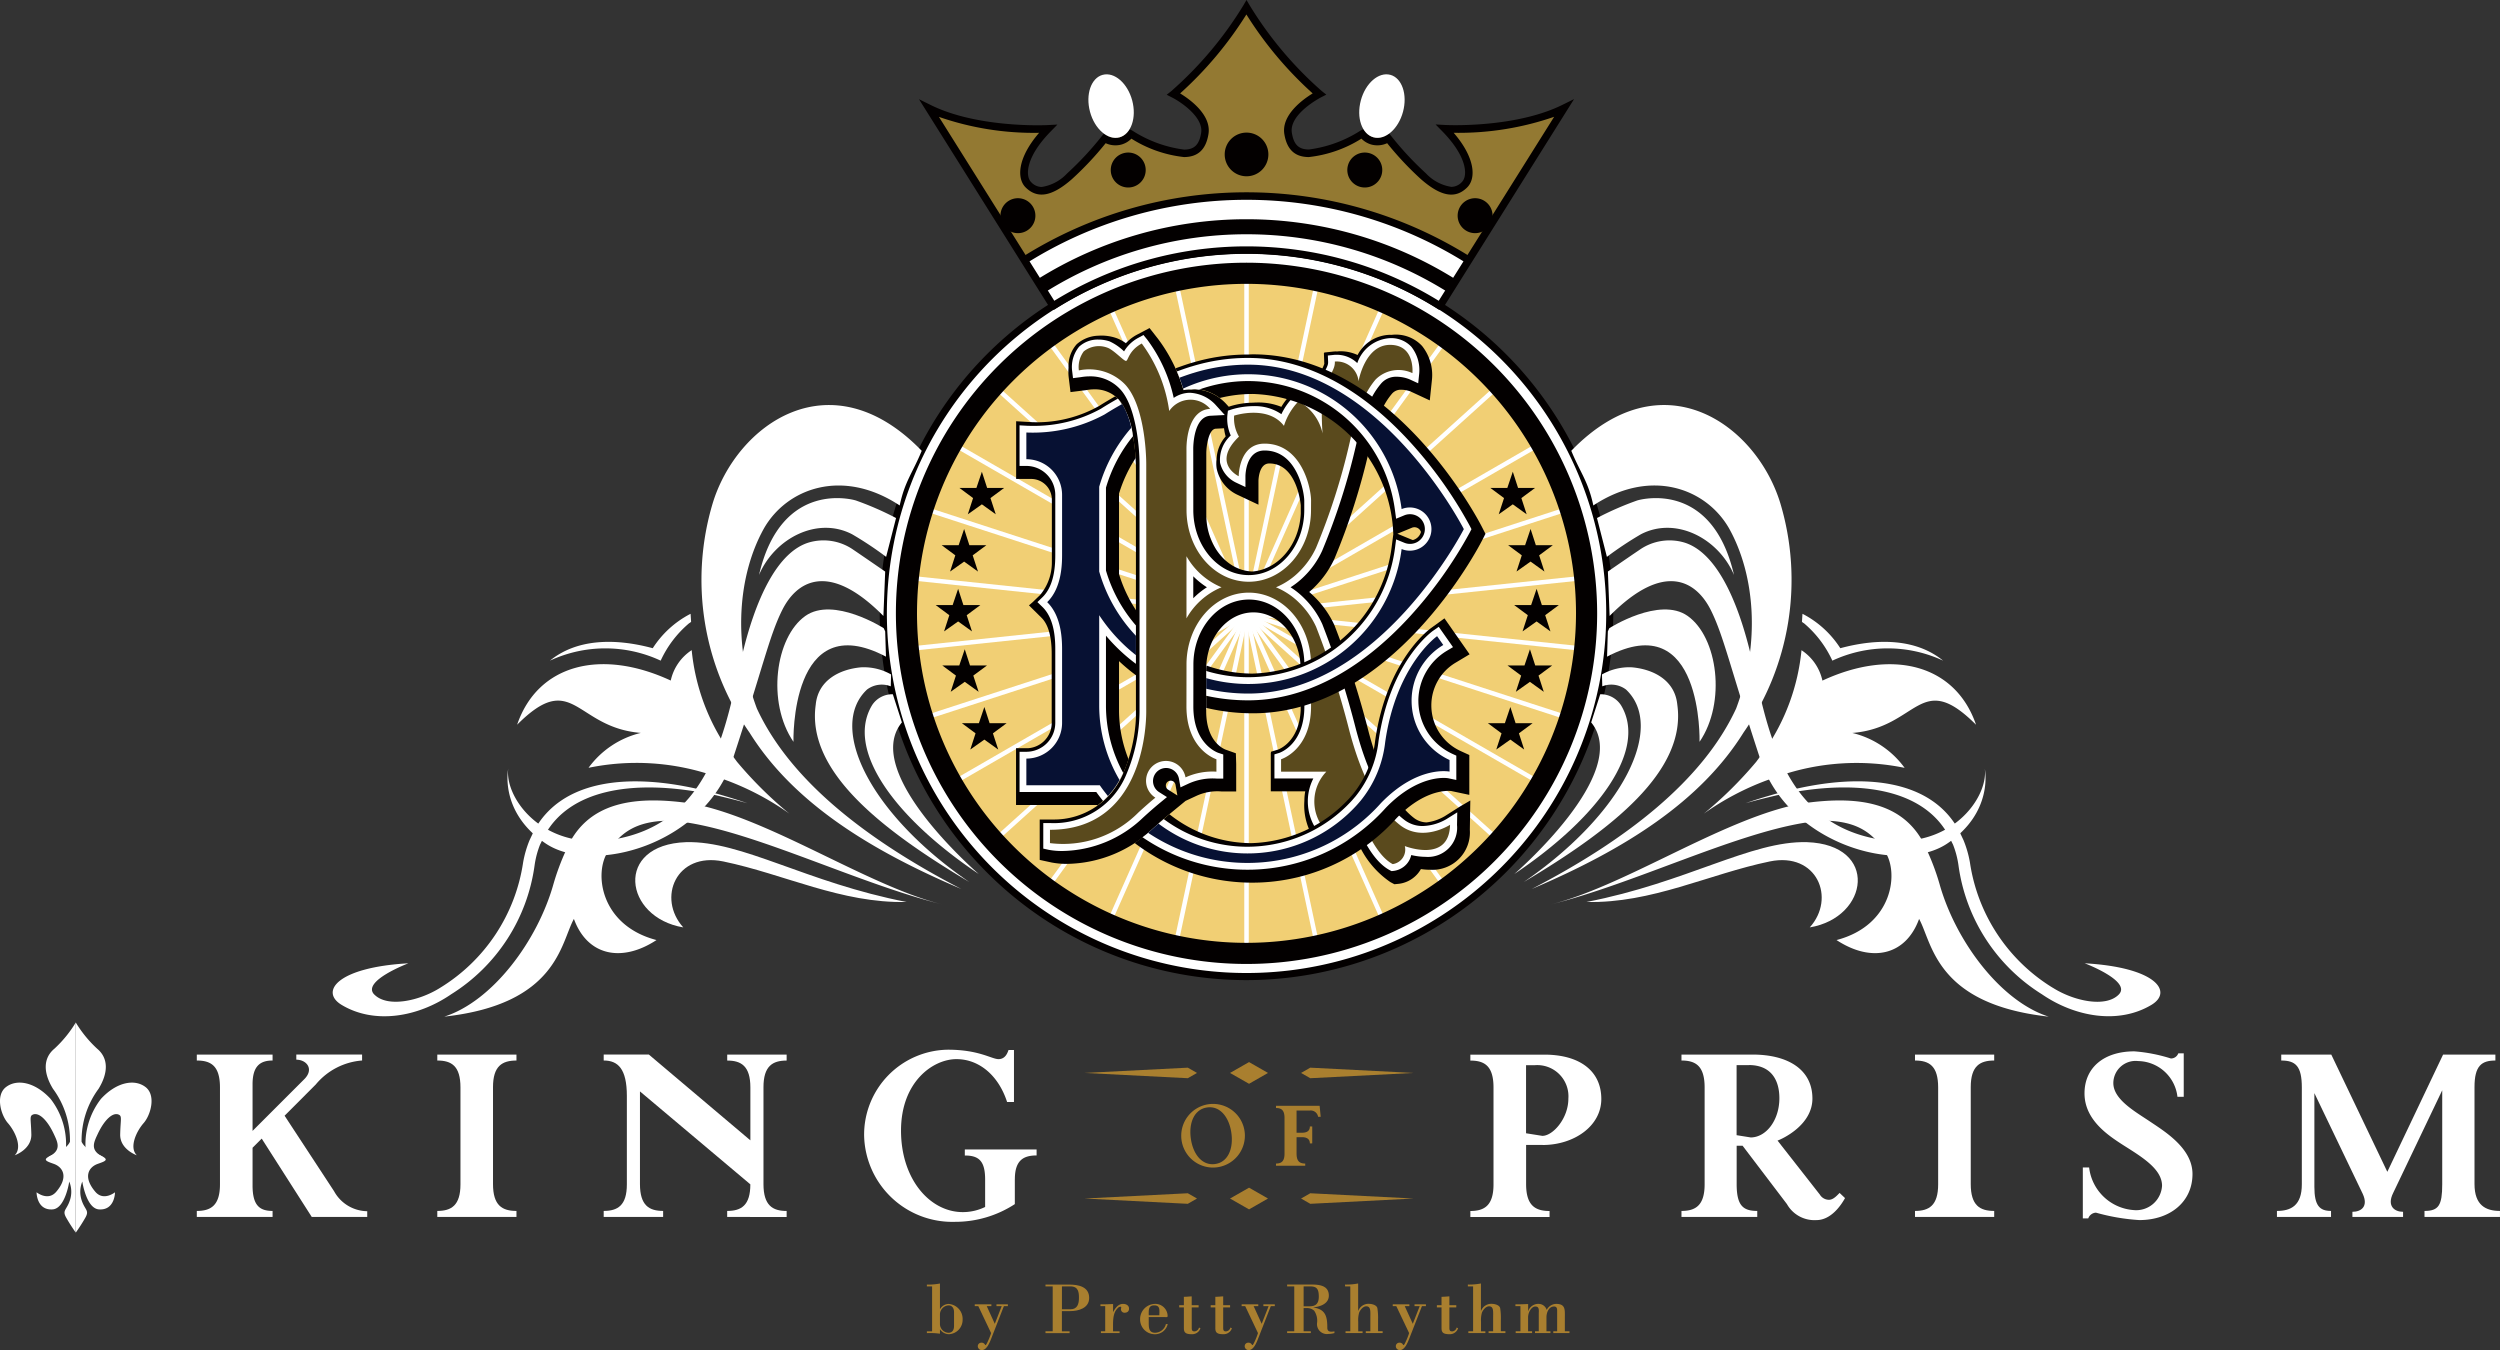 <svg xmlns="http://www.w3.org/2000/svg" xmlns:xlink="http://www.w3.org/1999/xlink" width="210.337" height="113.592" viewBox="0 0 210.337 113.592">
  <rect x="0" y="0" width="210.337" height="113.592" fill="#333333" stroke="none"/>
  <defs>
    <clipPath id="clip-path">
      <rect id="長方形_329" data-name="長方形 329" width="210.337" height="113.592" fill="none"/>
    </clipPath>
  </defs>
  <g id="グループ_154" data-name="グループ 154" transform="translate(12 377.327)">
    <g id="グループ_135" data-name="グループ 135" transform="translate(-12 -377.327)" clip-path="url(#clip-path)">
      <path id="パス_181" data-name="パス 181" d="M178.682,63.85a30.56,30.56,0,1,1-30.56-30.56,30.56,30.56,0,0,1,30.56,30.56" transform="translate(-43.246 -12.246)" fill="#fff" fill-rule="evenodd"/>
      <path id="パス_182" data-name="パス 182" d="M147.949,94.535h0a30.858,30.858,0,1,1,30.857-30.858,30.895,30.895,0,0,1-30.857,30.858m0-61.12a30.261,30.261,0,1,0,21.4,8.863,30.3,30.3,0,0,0-21.4-8.863" transform="translate(-43.073 -12.073)" fill="#030000"/>
      <path id="パス_183" data-name="パス 183" d="M115.7,93.336c-2.221,3.7,1.819,9.39,8.988,14.193,0,0-9.947-8.545-6.471-12.758l-.762-2.368a2.022,2.022,0,0,0-1.756.933" transform="translate(-42.336 -33.991)" fill="#fff"/>
      <path id="パス_184" data-name="パス 184" d="M82.509,85.637A9.046,9.046,0,0,1,84.9,82.49a.615.615,0,0,0,.169-.125l-.044-.671-.083.042a8.3,8.3,0,0,0-3.1,2.853c-3.272-.882-6.437-.763-8.65,1.048a11.016,11.016,0,0,1,9.32,0" transform="translate(-26.923 -30.052)" fill="#fff"/>
      <path id="パス_185" data-name="パス 185" d="M79.342,81.455c3.607,5.789,9.94,9.816,17.827,13.171-7.927-4.11-14.387-9.1-17.2-15.185C77.9,73.924,78.385,68.2,80.558,64.3c1.925-3.381,6.6-5.129,11.427-1.941.432-2.038,1.075-2.713,1.853-4.6-7.668-7.911-15.565-2.215-17.587,4.416a22.452,22.452,0,0,0,3.091,19.282M67.454,91.462c.92-1.336,2.108-2.634,5.386-2.581l1.343.167c6.04.964,14.472,5.16,21.393,6.879-5.915-1.468-13.549-6.586-19.883-8.222L74.6,87.454c-4.724-.707-8.981-.3-10.738,4.027a19.886,19.886,0,0,0-1.007,2.727c-1.342,4.782-5.118,9.857-9.186,11.157,9.522-1.048,9.786-6.2,10.906-8.222,1.123,3.093,4.012,3.708,6.948,1.779-4.767-1.246-5.275-5.709-4.07-7.46M47.779,103.506c-1.106-1.126,2.872-2.628,2.872-2.628-6,.336-7.474,2.384-5.618,3.5,2.766,1.659,6.415,1.033,9.224-.9a15.206,15.206,0,0,0,7.007-10.822,7.635,7.635,0,0,1,.461-1.761l.419-.84c2.054-3.69,7.131-4.656,13.3-3.524l1.091.21c.881.21,1.761.42,2.641.672-.838-.294-1.676-.546-2.558-.8l-1.006-.252c-6.417-1.594-12.081-.923-14.388,3.355l-.379.8A8.986,8.986,0,0,0,60.3,92.4a14.925,14.925,0,0,1-6.963,10.529c-1.773,1.126-4.45,1.7-5.557.573M77.413,85.483a22.906,22.906,0,0,1,5.285,2.8,33.282,33.282,0,0,1-4.4-4.356l-.714-.965a17.792,17.792,0,0,1-3.1-8.431,4.1,4.1,0,0,0-1.762,2.558c-5.873-2.726-11.186-1.365-12.925,3.715,4.732-4.73,4.86.24,10.408.69a7.657,7.657,0,0,0-4.4,2.936,20.014,20.014,0,0,1,10.654.712Z" transform="translate(-16.289 -19.831)" fill="#fff"/>
      <path id="パス_186" data-name="パス 186" d="M112.837,90.692c-3.306,3.133.2,10.413,8.613,16.186-7.466-4.446-13.716-9.354-12.918-14.933.2-2.038,1.991-2.965,3.808-3.131a4.655,4.655,0,0,1,2.529.6l-.026,1a2.063,2.063,0,0,0-2.005.276" transform="translate(-39.899 -32.669)" fill="#fff"/>
      <path id="パス_187" data-name="パス 187" d="M88.588,119.256c-2.227-2.469-.6-6.369,3.363-5.549,5.129,1.061,9.922,3.536,15.416,3.41-8.43-1.637-13.842-5.159-18.54-5.033-6.082.209-5.243,6.335-.239,7.172" transform="translate(-31.101 -41.23)" fill="#fff"/>
      <path id="パス_188" data-name="パス 188" d="M112.551,67.973a25.664,25.664,0,0,0-3.389-1.48s-6.242-1.922-8.139,6.266c1.326-3.106,4.924-4.938,7.833-3.42a29.481,29.481,0,0,1,2.86,1.9Z" transform="translate(-37.162 -24.388)" fill="#fff"/>
      <path id="パス_189" data-name="パス 189" d="M99.171,78.276c-4.7-4.753-7.357-2.817-8.516-.491-1.1,2.212-1.614,4.807-4.161,12.545-2.381,7.235-11.767,9.743-15.72,7.1s-3.169-6.294-3.169-6.294c-.32,2.6,3.361,7.6,10.253,5.63s8.09-9.307,9.32-14.726,3.156-9.163,5.709-9.942a4.393,4.393,0,0,1,3.768.616c1.059.719,2.666,1.828,2.666,1.828" transform="translate(-24.846 -26.452)" fill="#fff"/>
      <path id="パス_190" data-name="パス 190" d="M112.41,82.692s-4.227-2.7-6.592-1.029c-2.529,1.79-3.266,7.271-1,10.59,0,0-.3-11.426,7.783-7.166l-.066-2.124" transform="translate(-38.06 -29.84)" fill="#fff"/>
      <path id="パス_191" data-name="パス 191" d="M210.528,93.336c2.221,3.7-1.819,9.39-8.987,14.193,0,0,9.948-8.545,6.471-12.758l.761-2.368a2.02,2.02,0,0,1,1.755.933" transform="translate(-74.139 -33.991)" fill="#fff"/>
      <path id="パス_192" data-name="パス 192" d="M242.388,85.637A9.047,9.047,0,0,0,240,82.49a.607.607,0,0,1-.17-.125l.044-.671.083.042a8.3,8.3,0,0,1,3.1,2.853c3.271-.882,6.437-.763,8.65,1.048a11.015,11.015,0,0,0-9.32,0" transform="translate(-88.223 -30.052)" fill="#fff"/>
      <path id="パス_193" data-name="パス 193" d="M224.781,62.172c-2.023-6.63-9.92-12.327-17.588-4.415.779,1.888,1.421,2.563,1.855,4.6,4.829-3.189,9.5-1.44,11.427,1.94,2.173,3.9,2.656,9.626.588,15.144-2.811,6.082-9.271,11.074-17.2,15.185,7.887-3.355,14.221-7.382,17.827-13.171a22.451,22.451,0,0,0,3.091-19.283m4.728,36.749c2.936,1.93,5.825,1.315,6.947-1.778,1.12,2.023,1.384,7.174,10.906,8.222-4.068-1.3-7.844-6.376-9.186-11.158a19.824,19.824,0,0,0-1.008-2.726c-1.757-4.326-6.014-4.734-10.738-4.027l-1.092.252c-6.333,1.636-13.967,6.754-19.883,8.222,6.921-1.72,15.353-5.915,21.393-6.88l1.343-.168c3.278-.052,4.465,1.245,5.385,2.582,1.205,1.751.7,6.214-4.069,7.46m18.188,4.01A14.923,14.923,0,0,1,240.734,92.4a9.009,9.009,0,0,0-.544-1.888l-.379-.8c-2.307-4.278-7.969-4.95-14.387-3.355l-1.006.252c-.881.251-1.719.5-2.558.8.88-.252,1.761-.461,2.641-.672l1.092-.209c6.166-1.132,11.243-.168,13.3,3.524l.418.84a7.588,7.588,0,0,1,.461,1.762,15.207,15.207,0,0,0,7.007,10.822c2.809,1.929,6.458,2.556,9.224.9,1.856-1.114.382-3.161-5.617-3.5,0,0,3.977,1.5,2.871,2.628s-3.784.553-5.557-.573M224.585,85.146a20.007,20.007,0,0,1,10.654-.712,7.662,7.662,0,0,0-4.4-2.937c5.548-.449,5.675-5.42,10.408-.69-1.738-5.079-7.052-6.441-12.925-3.714a4.1,4.1,0,0,0-1.76-2.558,17.807,17.807,0,0,1-3.1,8.431l-.714.965a33.369,33.369,0,0,1-4.405,4.356,22.943,22.943,0,0,1,5.286-2.8Z" transform="translate(-74.993 -19.83)" fill="#fff"/>
      <path id="パス_194" data-name="パス 194" d="M211.416,90.692c3.307,3.133-.2,10.413-8.613,16.186,7.466-4.446,13.716-9.354,12.918-14.933-.2-2.038-1.992-2.965-3.808-3.131a4.654,4.654,0,0,0-2.529.6l.026,1a2.063,2.063,0,0,1,2.005.276" transform="translate(-74.603 -32.669)" fill="#fff"/>
      <path id="パス_195" data-name="パス 195" d="M229.943,119.256c2.226-2.469.6-6.369-3.363-5.549-5.129,1.061-9.922,3.536-15.416,3.41,8.43-1.637,13.842-5.159,18.539-5.033,6.082.209,5.244,6.335.24,7.172" transform="translate(-77.679 -41.23)" fill="#fff"/>
      <path id="パス_196" data-name="パス 196" d="M212.551,67.973a25.636,25.636,0,0,1,3.388-1.48s6.242-1.922,8.139,6.266c-1.326-3.106-4.923-4.938-7.833-3.42a29.4,29.4,0,0,0-2.859,1.9Z" transform="translate(-78.189 -24.388)" fill="#fff"/>
      <path id="パス_197" data-name="パス 197" d="M214.145,78.276c4.7-4.753,7.357-2.817,8.516-.491,1.1,2.212,1.615,4.807,4.162,12.545,2.38,7.235,11.767,9.743,15.719,7.1s3.17-6.294,3.17-6.294c.32,2.6-3.361,7.6-10.254,5.63s-8.089-9.307-9.32-14.726-3.156-9.163-5.708-9.942a4.394,4.394,0,0,0-3.768.616C215.6,73.43,214,74.539,214,74.539" transform="translate(-78.721 -26.452)" fill="#fff"/>
      <path id="パス_198" data-name="パス 198" d="M214.082,82.692s4.227-2.7,6.592-1.029c2.529,1.79,3.266,7.271,1,10.59,0,0,.3-11.426-7.782-7.166l.066-2.124" transform="translate(-78.682 -29.84)" fill="#fff"/>
      <path id="パス_199" data-name="パス 199" d="M35.866,154.018l-4.211-6.592-.77.77v3.175c0,1.684.6,2.141,1.684,2.141v.506H26.194v-.506c1.178,0,1.949-.457,1.949-2.237v-8.156c0-1.8-.746-2.262-1.949-2.262v-.5h6.375v.5c-1.035,0-1.684.458-1.684,2v3.922l4.355-4.355c.842-.843.192-1.637-.674-1.637v-.432H40.1v.5a5.616,5.616,0,0,0-3.9,2.021L33.58,145.5l4.163,6.352a3.228,3.228,0,0,0,2.79,1.683v.482Z" transform="translate(-9.636 -51.63)" fill="#fff"/>
      <path id="パス_200" data-name="パス 200" d="M58.2,154.018v-.506c1.178,0,1.949-.457,1.949-2.237v-8.156c0-1.8-.746-2.262-1.949-2.262v-.5H64.86v.5c-1.2,0-1.973.458-1.973,2.238v8.156c0,1.8.771,2.261,1.973,2.261v.506Z" transform="translate(-21.408 -51.63)" fill="#fff"/>
      <path id="パス_201" data-name="パス 201" d="M90.736,154.018v-.506c1.179,0,1.949-.457,1.949-2.237l-9.287-7.82v7.795c0,1.8.77,2.261,1.949,2.261v.506h-5v-.506c1.179,0,1.949-.457,1.949-2.237v-7.435c0-2.286-.746-2.984-1.949-2.984v-.5h3.8l8.541,7.218v-4.451c0-1.8-.77-2.262-1.949-2.262v-.5h5v.5c-1.178,0-1.949.458-1.949,2.238v8.156c0,1.8.771,2.261,1.949,2.261v.506Z" transform="translate(-29.555 -51.63)" fill="#fff"/>
      <path id="パス_202" data-name="パス 202" d="M127.69,150.6V152.7a9.178,9.178,0,0,1-5.052,1.491,7.423,7.423,0,0,1-7.627-7.241,7.15,7.15,0,0,1,7.05-7.242c2.622,0,3.68.794,4.258.794.6,0,.77-.578.842-.77h.457v4.379h-.578c-.721-2.238-2.357-3.609-4.259-3.609-1.973,0-4.666,1.9-4.666,6.014,0,4.09,2.429,6.857,5.2,6.857a4.305,4.305,0,0,0,1.877-.433v-2.31c0-1.564-.53-2.02-1.709-2.02V148.1h6.039v.505c-1.107,0-1.829.408-1.829,2" transform="translate(-42.308 -51.392)" fill="#fff"/>
      <path id="パス_203" data-name="パス 203" d="M201.791,147.956h-1.4v3.3c0,1.8.77,2.261,1.973,2.261v.506H195.7v-.506c1.178,0,1.948-.457,1.948-2.237v-8.156c0-1.8-.746-2.262-1.948-2.262v-.5h6.23c2.935,0,4.788,1.347,4.788,3.729,0,2.31-2.335,3.874-4.932,3.874m-.7-6.713h-.7v5.726l1.37.218c.892,0,2.19-1.468,2.19-3.128a2.626,2.626,0,0,0-2.862-2.815" transform="translate(-71.992 -51.63)" fill="#fff"/>
      <path id="パス_204" data-name="パス 204" d="M235.142,154.283a2.658,2.658,0,0,1-2.477-1.347l-3.73-4.909h-.5v3.224c0,1.8.528,2.261,1.733,2.261v.506h-6.376v-.506c1.179,0,1.948-.457,1.948-2.237v-8.156c0-1.8-.746-2.262-1.948-2.262v-.5h5.99c2.958,0,5.027,1.25,5.027,3.7,0,2.214-2.478,3.369-2.934,3.537l3.561,4.546a.9.9,0,0,0,.769.434c.362,0,.674-.361.891-.578l.457.434c-.385.7-1.227,1.853-2.407,1.853m-5.677-13.04H228.43v5.895l1.2.192c1.323-.024,2.4-1.491,2.4-3.3,0-1.54-.7-2.792-2.573-2.792" transform="translate(-82.322 -51.63)" fill="#fff"/>
      <path id="パス_205" data-name="パス 205" d="M254.877,154.018v-.506c1.178,0,1.948-.457,1.948-2.237v-8.156c0-1.8-.746-2.262-1.948-2.262v-.5h6.663v.5c-1.2,0-1.973.458-1.973,2.238v8.156c0,1.8.771,2.261,1.973,2.261v.506Z" transform="translate(-93.759 -51.63)" fill="#fff"/>
      <path id="パス_206" data-name="パス 206" d="M281.978,154.128a17.4,17.4,0,0,1-3.658-.625.724.724,0,0,0-.648.481h-.458V149.7h.53a4.066,4.066,0,0,0,3.728,3.584,2.181,2.181,0,0,0,2.407-2.044c0-1.42-1.709-2.431-3.3-3.441-1.226-.794-3.223-2.094-3.223-4.331,0-2.189,1.659-3.537,4.186-3.537a13.487,13.487,0,0,1,3.08.6.658.658,0,0,0,.624-.432h.458v3.656h-.529a3.387,3.387,0,0,0-3.3-3.006,1.873,1.873,0,0,0-2.094,1.852c0,1.324,1.684,2.31,2.96,3.152,1.275.866,3.7,2.285,3.7,4.5,0,2.334-1.877,3.874-4.474,3.874" transform="translate(-101.976 -51.476)" fill="#fff"/>
      <path id="パス_207" data-name="パス 207" d="M315.465,154.018v-.506c1.179,0,1.491-.457,1.491-2.237v-7.915l-4.137,8.66c-.529,1.084.12,1.565.842,1.565v.433H309.4v-.433c.721,0,1.37-.434.865-1.516L306.2,143.6v7.892c0,1.563.433,2.02,1.4,2.02v.506H303.05v-.506c1.18,0,2.094-.457,2.094-2.237v-8.156c0-1.8-.53-2.262-1.732-2.262v-.5h4.21l4.715,9.863,4.692-9.863h4.4v.5c-1.179,0-1.757.458-1.757,2.238v8.156c0,1.8.963,2.261,2.142,2.261v.506Z" transform="translate(-111.48 -51.63)" fill="#fff"/>
      <path id="パス_208" data-name="パス 208" d="M159.545,152.279a2.678,2.678,0,1,1,2.842-2.673,2.688,2.688,0,0,1-2.842,2.673m-.329-5.053c-1.093.15-1.563,1.3-1.377,2.62s.951,2.292,2.042,2.14,1.554-1.306,1.368-2.62-.951-2.291-2.034-2.14" transform="translate(-57.648 -54.051)" fill="#a97f2f"/>
      <path id="パス_209" data-name="パス 209" d="M173.371,148.1a.631.631,0,0,0-.72-.524h-1.092v1.865h.453c.453,0,.666-.178.666-.525h.2v1.421h-.2c0-.329-.214-.523-.666-.523h-.453v1.385c0,.666.285.834.729.834v.187h-2.46v-.187c.434,0,.718-.169.718-.825v-3.011c0-.666-.274-.835-.718-.835v-.186H173.5l.089.924Z" transform="translate(-62.473 -54.139)" fill="#a97f2f"/>
      <path id="パス_210" data-name="パス 210" d="M166.908,142.272l-1.595.913-1.6-.913,1.6-.914Z" transform="translate(-60.225 -52)" fill="#a97f2f"/>
      <path id="パス_211" data-name="パス 211" d="M153.806,142.545l-.774.443-8.694-.443,8.694-.444Z" transform="translate(-53.096 -52.273)" fill="#a97f2f"/>
      <path id="パス_212" data-name="パス 212" d="M173.166,142.545l.774.443,8.694-.443-8.694-.444Z" transform="translate(-63.701 -52.273)" fill="#a97f2f"/>
      <path id="パス_213" data-name="パス 213" d="M166.908,158.987l-1.595.913-1.6-.913,1.6-.913Z" transform="translate(-60.225 -58.149)" fill="#a97f2f"/>
      <path id="パス_214" data-name="パス 214" d="M153.806,159.261l-.774.444-8.694-.444,8.694-.443Z" transform="translate(-53.096 -58.423)" fill="#a97f2f"/>
      <path id="パス_215" data-name="パス 215" d="M173.166,159.261l.774.444,8.694-.444-8.694-.443Z" transform="translate(-63.701 -58.423)" fill="#a97f2f"/>
      <path id="パス_216" data-name="パス 216" d="M8.164,136.088a10.065,10.065,0,0,1-1.793,2.2c-.956.793-.961,2.013-.125,3.38a7.3,7.3,0,0,1,1.429,4.448s-.218.612-1.343,1.058-.678.575-.017.809c.744.264,1.283,1.084.2,2.352-.693.81-1.652.038-1.652.038s0,1.535,1.351,1.44c1.07-.075,1.4-2.343,1.4-2.343a2.264,2.264,0,0,1,.061,1.559c-.277.858-.678.842-.315,1.485a14.5,14.5,0,0,0,.8,1.247" transform="translate(-1.788 -50.061)" fill="#fff"/>
      <path id="パス_217" data-name="パス 217" d="M5.522,149.972a6.232,6.232,0,0,0-1.273-4.519c-1.324-1.429-2.831-1.684-3.74-.991s-.441,2.356.156,3.036,1.247,2.04.572,2.709c0,0,1.428-.495,1.4-1.758s-.17-1.523.111-1.659c.487-.235,1.2.389,1.777,1.619.312.668.643,1.3-.259,1.828s1.02.375,1.02.375Z" transform="translate(0 -53.006)" fill="#fff"/>
      <path id="パス_218" data-name="パス 218" d="M10.085,136.088a10.035,10.035,0,0,0,1.793,2.2c.956.793.961,2.013.125,3.38a7.3,7.3,0,0,0-1.429,4.448s.217.612,1.343,1.058.678.575.017.809c-.745.264-1.283,1.084-.2,2.352.693.81,1.652.038,1.652.038s0,1.535-1.351,1.44c-1.07-.075-1.4-2.343-1.4-2.343a2.268,2.268,0,0,0-.061,1.559c.278.858.679.842.315,1.485a14.5,14.5,0,0,1-.8,1.247" transform="translate(-3.71 -50.061)" fill="#fff"/>
      <path id="パス_219" data-name="パス 219" d="M11.416,149.972a6.231,6.231,0,0,1,1.272-4.519c1.324-1.429,2.831-1.684,3.74-.991s.442,2.356-.156,3.036-1.247,2.04-.572,2.709c0,0-1.427-.495-1.4-1.758s.17-1.523-.111-1.659c-.487-.235-1.2.389-1.777,1.619-.312.668-.643,1.3.258,1.828s-1.02.375-1.02.375Z" transform="translate(-4.188 -53.006)" fill="#fff"/>
      <path id="パス_220" data-name="パス 220" d="M123.8,171.072h-.44v-.153a5.1,5.1,0,0,0,1.1-.092V173a.849.849,0,0,1,.728-.453,1.261,1.261,0,0,1,1.18,1.3,1.212,1.212,0,0,1-1.162,1.247.919.919,0,0,1-.746-.422v.379a6.105,6.105,0,0,0-1.1-.049v-.153h.44Zm1.846,2.164c0-.3-.14-.568-.465-.568a.771.771,0,0,0-.721.727v.856a.747.747,0,0,0,.715.722c.348,0,.471-.263.471-.575Z" transform="translate(-45.378 -62.84)" fill="#a97f2f"/>
      <path id="パス_221" data-name="パス 221" d="M130.035,173.755h-.3V173.6h1.4v.153h-.391l.678,1.486.581-1.486h-.44V173.6h.96v.153h-.337l-1.075,2.757c-.128.324-.374.942-.783.942a.335.335,0,0,1-.336-.312.294.294,0,0,1,.293-.312.318.318,0,0,1,.3.147c.043.055.061.171.257-.269a5.426,5.426,0,0,0,.269-.685Z" transform="translate(-47.725 -63.861)" fill="#a97f2f"/>
      <path id="パス_222" data-name="パス 222" d="M139.15,170.972h1.975c.776,0,1.7.159,1.7,1.125,0,.856-.893,1.107-1.595,1.107h-.7v1.7h.648v.153H139.15V174.9h.606v-3.778h-.606Zm2.1,2.078c.592,0,.715-.459.715-.96,0-.441-.031-.966-.715-.966h-.716v1.925Z" transform="translate(-51.188 -62.894)" fill="#a97f2f"/>
      <path id="パス_223" data-name="パス 223" d="M147.52,174.235c.2-.336.409-.691.856-.691.238,0,.489.123.489.4,0,.238-.166.343-.385.343a.3.3,0,0,1-.294-.282.534.534,0,0,1,.012-.092c.018-.1.025-.134-.042-.134a.343.343,0,0,0-.257.14c-.233.233-.379.563-.379,1.363v.569h.55V176H146.5v-.153h.361v-2.115h-.4v-.153c.317.013.691-.012,1.064-.024Z" transform="translate(-53.875 -63.84)" fill="#a97f2f"/>
      <path id="パス_224" data-name="パス 224" d="M152.468,174.651v.489c0,.428.025.831.544.831a.955.955,0,0,0,.9-.733h.153a1.1,1.1,0,0,1-1.174.855,1.238,1.238,0,0,1-1.149-1.265,1.279,1.279,0,0,1,1.215-1.284,1.036,1.036,0,0,1,1.1,1c0,.128-.055.11-.152.11Zm.893-.153c0-.409.1-.831-.44-.831-.507,0-.453.446-.453.831Z" transform="translate(-55.819 -63.84)" fill="#a97f2f"/>
      <path id="パス_225" data-name="パス 225" d="M157.338,172.576c.219,0,.439-.025.659-.037v.746h.582v.183H158v1.681c0,.2.006.337.238.337a.414.414,0,0,0,.373-.324l.123.061a.734.734,0,0,1-.747.5c-.555,0-.647-.189-.647-.525v-1.73h-.393v-.183h.393Z" transform="translate(-57.734 -63.47)" fill="#a97f2f"/>
      <path id="パス_226" data-name="パス 226" d="M161.528,172.576c.22,0,.439-.025.661-.037v.746h.58v.183h-.58v1.681c0,.2.006.337.238.337a.417.417,0,0,0,.373-.324l.122.061a.733.733,0,0,1-.746.5c-.556,0-.648-.189-.648-.525v-1.73h-.391v-.183h.391Z" transform="translate(-59.276 -63.47)" fill="#a97f2f"/>
      <path id="パス_227" data-name="パス 227" d="M165.558,173.755h-.3V173.6h1.4v.153h-.391l.678,1.486.582-1.486h-.441V173.6h.961v.153h-.338l-1.075,2.757c-.128.324-.373.942-.783.942a.334.334,0,0,1-.336-.312.293.293,0,0,1,.292-.312.317.317,0,0,1,.3.147c.043.055.061.171.257-.269a5.413,5.413,0,0,0,.269-.685Z" transform="translate(-60.792 -63.861)" fill="#a97f2f"/>
      <path id="パス_228" data-name="パス 228" d="M172.7,174.9h.606v.152h-1.994V174.9h.6v-3.778h-.6v-.153h2.049c.666,0,1.46.08,1.46.93,0,.69-.727.929-1.295.99v.012c.953.147,1.166.66,1.166,1.657,0,.214.02.458.6.349v.146a2.108,2.108,0,0,1-.518.074.834.834,0,0,1-.942-.936,1.488,1.488,0,0,0-.245-1.021.856.856,0,0,0-.557-.22H172.7Zm0-2.1h.5c.551,0,.777-.263.777-.814,0-.685-.2-.862-.746-.862H172.7Z" transform="translate(-63.02 -62.894)" fill="#a97f2f"/>
      <path id="パス_229" data-name="パス 229" d="M179.065,175v-.153h.4v-3.778h-.44v-.153a5.109,5.109,0,0,0,1.1-.092v2.3h.012a.917.917,0,0,1,.881-.587c.238,0,.666.086.727.373a5.331,5.331,0,0,1,.056.984v.948h.385V175h-1.418v-.153h.385v-1.1c0-.569.06-1-.349-1-.262,0-.5.3-.593.525a2.291,2.291,0,0,0-.079.771v.807h.367V175Z" transform="translate(-65.858 -62.84)" fill="#a97f2f"/>
      <path id="パス_230" data-name="パス 230" d="M185.667,173.755h-.3V173.6h1.4v.153h-.391l.678,1.486.582-1.486H187.2V173.6h.959v.153h-.336l-1.077,2.757c-.128.324-.374.942-.783.942a.335.335,0,0,1-.336-.312.294.294,0,0,1,.294-.312.318.318,0,0,1,.3.147c.042.055.061.171.255-.269a4.969,4.969,0,0,0,.269-.685Z" transform="translate(-68.189 -63.861)" fill="#a97f2f"/>
      <path id="パス_231" data-name="パス 231" d="M191.633,172.576c.22,0,.439-.025.661-.037v.746h.58v.183h-.58v1.681c0,.2.005.337.237.337a.417.417,0,0,0,.374-.324l.121.061a.731.731,0,0,1-.745.5c-.556,0-.648-.189-.648-.525v-1.73h-.391v-.183h.391Z" transform="translate(-70.35 -63.47)" fill="#a97f2f"/>
      <path id="パス_232" data-name="パス 232" d="M195.409,175v-.153h.4v-3.778h-.441v-.153a5.111,5.111,0,0,0,1.1-.092v2.3h.012a.919.919,0,0,1,.882-.587c.237,0,.665.086.727.373a5.325,5.325,0,0,1,.054.984v.948h.385V175h-1.417v-.153h.384v-1.1c0-.569.061-1-.348-1-.263,0-.5.3-.593.525a2.293,2.293,0,0,0-.079.771v.807h.367V175Z" transform="translate(-71.87 -62.84)" fill="#a97f2f"/>
      <path id="パス_233" data-name="パス 233" d="M202.763,174.143h.013a.883.883,0,0,1,.849-.6.708.708,0,0,1,.7.508.915.915,0,0,1,.794-.508c.8,0,.735.495.735,1.125v1.18h.389V176h-1.362v-.153h.324v-1.632c0-.171.031-.453-.257-.453-.46,0-.642.532-.642.905v1.18h.336V176h-1.3v-.153h.317v-1.461c0-.281.074-.624-.293-.624-.3,0-.606.465-.606.917v1.168h.337V176h-1.381v-.153h.4v-2.115h-.421v-.153c.312.013.684-.012,1.069-.024Z" transform="translate(-74.195 -63.84)" fill="#a97f2f"/>
      <path id="パス_234" data-name="パス 234" d="M177.867,64.984a28.611,28.611,0,1,1-28.611-28.612,28.611,28.611,0,0,1,28.611,28.612" transform="translate(-44.38 -13.38)" fill="#f1cf74" fill-rule="evenodd"/>
      <line id="線_42" data-name="線 42" y2="57.224" transform="translate(104.876 22.992)" fill="#a97f2f"/>
      <rect id="長方形_319" data-name="長方形 319" width="0.379" height="57.224" transform="translate(104.686 22.992)" fill="#fff"/>
      <line id="線_43" data-name="線 43" x2="11.897" y2="55.973" transform="translate(98.927 23.618)" fill="#a97f2f"/>
      <rect id="長方形_320" data-name="長方形 320" width="0.379" height="57.223" transform="matrix(0.978, -0.208, 0.208, 0.978, 98.742, 23.657)" fill="#fff"/>
      <line id="線_44" data-name="線 44" x2="23.275" y2="52.277" transform="translate(93.238 25.466)" fill="#a97f2f"/>
      <rect id="長方形_321" data-name="長方形 321" width="0.38" height="57.224" transform="translate(93.065 25.543) rotate(-24)" fill="#fff"/>
      <line id="線_45" data-name="線 45" x2="33.634" y2="46.295" transform="translate(88.059 28.457)" fill="#a97f2f"/>
      <rect id="長方形_322" data-name="長方形 322" width="0.38" height="57.223" transform="translate(87.905 28.568) rotate(-35.999)" fill="#fff"/>
      <line id="線_46" data-name="線 46" x2="42.525" y2="38.29" transform="translate(83.614 32.459)" fill="#a97f2f"/>
      <rect id="長方形_323" data-name="長方形 323" width="0.38" height="57.223" transform="matrix(0.669, -0.743, 0.743, 0.669, 83.487, 32.6)" fill="#fff"/>
      <line id="線_47" data-name="線 47" x2="49.557" y2="28.612" transform="translate(80.098 37.298)" fill="#a97f2f"/>
      <path id="パス_235" data-name="パス 235" d="M176.115,87.683,126.558,59.071l.19-.328L176.3,87.354Z" transform="translate(-46.556 -21.609)" fill="#fff"/>
      <line id="線_48" data-name="線 48" x2="54.422" y2="17.683" transform="translate(77.665 42.762)" fill="#a97f2f"/>
      <rect id="長方形_324" data-name="長方形 324" width="0.379" height="57.223" transform="translate(77.607 42.943) rotate(-72)" fill="#fff"/>
      <line id="線_49" data-name="線 49" x2="56.908" y2="5.981" transform="translate(76.422 48.613)" fill="#a97f2f"/>
      <path id="パス_236" data-name="パス 236" d="M177.772,82.962l-56.908-5.981.039-.377,56.908,5.981Z" transform="translate(-44.461 -28.179)" fill="#fff"/>
      <line id="線_50" data-name="線 50" y1="5.982" x2="56.908" transform="translate(76.422 48.612)" fill="#a97f2f"/>
      <path id="パス_237" data-name="パス 237" d="M120.9,82.962l-.039-.377L177.772,76.6l.039.377Z" transform="translate(-44.461 -28.179)" fill="#fff"/>
      <line id="線_51" data-name="線 51" y1="17.683" x2="54.422" transform="translate(77.665 42.761)" fill="#a97f2f"/>
      <path id="パス_238" data-name="パス 238" d="M122.886,85.4l-.118-.36L177.19,67.36l.118.36Z" transform="translate(-45.161 -24.779)" fill="#fff"/>
      <line id="線_52" data-name="線 52" y1="28.612" x2="49.555" transform="translate(80.099 37.297)" fill="#a97f2f"/>
      <path id="パス_239" data-name="パス 239" d="M126.75,87.681l-.19-.329,49.555-28.611.19.328Z" transform="translate(-46.556 -21.609)" fill="#fff"/>
      <line id="線_53" data-name="線 53" y1="38.289" x2="42.524" transform="translate(83.614 32.458)" fill="#a97f2f"/>
      <rect id="長方形_325" data-name="長方形 325" width="57.222" height="0.38" transform="matrix(0.743, -0.67, 0.67, 0.743, 83.496, 70.617)" fill="#fff"/>
      <line id="線_54" data-name="線 54" y1="46.293" x2="33.634" transform="translate(88.059 28.456)" fill="#a97f2f"/>
      <rect id="長方形_326" data-name="長方形 326" width="57.222" height="0.38" transform="matrix(0.588, -0.809, 0.809, 0.588, 87.908, 74.64)" fill="#fff"/>
      <line id="線_55" data-name="線 55" y1="52.275" x2="23.273" transform="translate(93.239 25.465)" fill="#a97f2f"/>
      <rect id="長方形_327" data-name="長方形 327" width="57.221" height="0.379" transform="translate(93.082 77.67) rotate(-66.037)" fill="#fff"/>
      <line id="線_56" data-name="線 56" y1="55.971" x2="11.896" transform="translate(98.927 23.617)" fill="#a97f2f"/>
      <rect id="長方形_328" data-name="長方形 328" width="57.221" height="0.379" transform="translate(98.721 79.544) rotate(-77.959)" fill="#fff"/>
      <path id="パス_240" data-name="パス 240" d="M125.681,80.588l-1.149-.853h1.429l.461-1.365.443,1.365h1.429l-1.151.853.445,1.364-1.166-.838-1.183.838Z" transform="translate(-45.81 -28.829)" fill="#030000"/>
      <path id="パス_241" data-name="パス 241" d="M202.675,80.588l-1.149-.853h1.428l.461-1.365.443,1.365h1.429l-1.15.853.444,1.364-1.166-.838-1.183.838Z" transform="translate(-74.133 -28.829)" fill="#030000"/>
      <path id="パス_242" data-name="パス 242" d="M126.563,88.628l-1.149-.853h1.429l.461-1.365.443,1.365h1.429l-1.152.852.446,1.364-1.166-.838-1.183.838Z" transform="translate(-46.135 -31.787)" fill="#030000"/>
      <path id="パス_243" data-name="パス 243" d="M201.873,72.621l-1.15-.853h1.429l.461-1.364.443,1.364h1.43l-1.152.853.444,1.365-1.166-.839-1.183.838Z" transform="translate(-73.838 -25.899)" fill="#030000"/>
      <path id="パス_244" data-name="パス 244" d="M129.173,96.313l-1.149-.852h1.429l.46-1.365.443,1.365h1.429l-1.151.852.446,1.364-1.167-.838-1.183.838Z" transform="translate(-47.095 -34.614)" fill="#030000"/>
      <path id="パス_245" data-name="パス 245" d="M199.51,65l-1.151-.853h1.428l.461-1.365.443,1.365h1.429L200.969,65l.444,1.364-1.166-.839-1.183.838Z" transform="translate(-72.969 -23.094)" fill="#030000"/>
      <path id="パス_246" data-name="パス 246" d="M126.481,72.621l-1.149-.852h1.429l.46-1.364.442,1.365h1.429l-1.15.852.446,1.365-1.166-.838-1.183.838Z" transform="translate(-46.105 -25.899)" fill="#030000"/>
      <path id="パス_247" data-name="パス 247" d="M201.79,88.629l-1.149-.853h1.429l.46-1.365.444,1.365H204.4l-1.15.853.443,1.364-1.166-.839-1.183.839Z" transform="translate(-73.808 -31.787)" fill="#030000"/>
      <path id="パス_248" data-name="パス 248" d="M128.845,65l-1.148-.852h1.428l.46-1.364.442,1.364h1.43L130.307,65l.445,1.365-1.166-.838-1.183.838Z" transform="translate(-46.975 -23.095)" fill="#030000"/>
      <path id="パス_249" data-name="パス 249" d="M199.181,96.314l-1.148-.853h1.428l.461-1.365.442,1.365h1.43l-1.151.852.443,1.364-1.165-.838-1.184.838Z" transform="translate(-72.849 -34.614)" fill="#030000"/>
      <path id="パス_250" data-name="パス 250" d="M167.07,11.2c2.281,2.331,2.267,4.082,1.647,4.7s-1.568.952-3.464-.711a27.861,27.861,0,0,1-3.156-3.425,1.423,1.423,0,0,1-1.039.15,1.347,1.347,0,0,1-.667-.435c-5.074,2.845-6.24,1.834-6.519.111-.3-1.835,2.628-3.323,2.628-3.323a31.25,31.25,0,0,1-6.132-7.29,31.228,31.228,0,0,1-6.131,7.29s2.926,1.487,2.628,3.323c-.279,1.724-1.444,2.734-6.519-.111a1.346,1.346,0,0,1-.666.435,1.422,1.422,0,0,1-1.039-.15,27.915,27.915,0,0,1-3.156,3.425c-1.9,1.663-2.845,1.331-3.464.711s-.634-2.37,1.647-4.7c0,0-5.881.315-10-1.718L134.092,26.1h.015a30.536,30.536,0,0,1,32.526,0h.013l10.42-16.612c-4.116,2.033-10,1.718-10,1.718" transform="translate(-45.494 -0.36)" fill="#937932"/>
      <path id="パス_251" data-name="パス 251" d="M155.043,26.16a34.89,34.89,0,0,0-18.668,5.387l2.39,3.811h.014a30.536,30.536,0,0,1,32.526,0h.013l2.391-3.812a34.893,34.893,0,0,0-18.668-5.386" transform="translate(-50.167 -9.623)" fill="#fff" fill-rule="evenodd"/>
      <path id="パス_252" data-name="パス 252" d="M166.676,19.486a1.837,1.837,0,1,1-1.837-1.837,1.837,1.837,0,0,1,1.837,1.837" transform="translate(-59.962 -6.492)" fill="#030000" fill-rule="evenodd"/>
      <path id="パス_253" data-name="パス 253" d="M150.726,21.392a1.47,1.47,0,1,1-1.8-1.039,1.47,1.47,0,0,1,1.8,1.039" transform="translate(-54.383 -7.468)" fill="#030000" fill-rule="evenodd"/>
      <path id="パス_254" data-name="パス 254" d="M135.9,27.115a1.47,1.47,0,1,1-2.008-.537,1.469,1.469,0,0,1,2.008.537" transform="translate(-48.985 -9.704)" fill="#030000" fill-rule="evenodd"/>
      <path id="パス_255" data-name="パス 255" d="M179.373,21.392a1.47,1.47,0,1,0,1.8-1.039,1.47,1.47,0,0,0-1.8,1.039" transform="translate(-65.966 -7.468)" fill="#030000" fill-rule="evenodd"/>
      <path id="パス_256" data-name="パス 256" d="M194.2,27.115a1.47,1.47,0,1,0,2.008-.537,1.469,1.469,0,0,0-2.008.537" transform="translate(-71.364 -9.704)" fill="#030000" fill-rule="evenodd"/>
      <path id="パス_257" data-name="パス 257" d="M146.554,44.225a3.554,3.554,0,0,0-.927.715,3.031,3.031,0,0,0-.759-.42,3.826,3.826,0,0,0-1.555-.214,2.861,2.861,0,0,0-1.824.72A2.73,2.73,0,0,0,140.806,47a4.079,4.079,0,0,0,.009.793l.154,1.258,1.257-.158.119-.018a3.685,3.685,0,0,1,.63-.056,2.73,2.73,0,0,1,2.041.846c1.07,1.107,1.458,4.11,1.458,5.858V76.336c0,.034,0,.075,0,.115a13.152,13.152,0,0,1-1.057,4.624,6.285,6.285,0,0,1-5.928,3.936h-1.111v3.4l.995.216a6.558,6.558,0,0,0,1.327.116,10.694,10.694,0,0,0,7.229-2.987c.492-.452.958-.86,1.385-1.212l1.337-1.1.929-.431a4.208,4.208,0,0,1,2.066-.364h1.264V80.339l-.028-.9-.843-.3c-.169-.06-1.654-.66-1.654-3.255l0-3.524c0-2.632,1.783-4.775,3.974-4.775s3.975,2.143,3.975,4.776l0,3.473c-.138,2.661-1.838,3.27-1.9,3.292l-.6.185v.09l-.014,0v3.242h2.9a4.306,4.306,0,0,0-.074.8,5.144,5.144,0,0,0,.961,3.392l.352.488.583.063s.075.008.206.008a3.584,3.584,0,0,0,2.262-.8,7.713,7.713,0,0,0,2.872,3.683l.338.18.381-.037a2.468,2.468,0,0,0,1.85-1.238,5.569,5.569,0,0,0,.778.058,3.151,3.151,0,0,0,3.338-3.36l.041-2.469-.817.476-1.345.852a4.011,4.011,0,0,1-1.516.516,1.79,1.79,0,0,1-1.068-.378c-1.567-1.213-2.841-3.625-3.79-7.168a76.871,76.871,0,0,0-2.9-9.051,8.062,8.062,0,0,0-1.661-2.366c-.149-.149-.3-.29-.459-.424q.237-.2.457-.422a8.091,8.091,0,0,0,1.663-2.367,55.868,55.868,0,0,0,2.913-9.1c.662-2.972,1.337-4.077,1.91-4.765a.971.971,0,0,1,.823-.361,2.237,2.237,0,0,1,.78.154l1.6.743.184-1.759a3.911,3.911,0,0,0-.831-2.819,2.979,2.979,0,0,0-2.306-.956c-.1,0-.193.013-.288.021-.038,0-.07-.006-.109-.006a3.158,3.158,0,0,0-2.725,1.7,3.4,3.4,0,0,0-1.42-.316c-.14,0-.221.009-.221.009l-.091.011c-.028,0-.059-.006-.085-.006-.116,0-.183.007-.183.007l-.808.086v.045l-.026,0,.035.91a3.774,3.774,0,0,1-.269.587c-.111.217-.245.476-.4.805a4.26,4.26,0,0,0-.306,1.167c-.1-.056-.188-.107-.271-.147l-.782-.37-.173.164-.145-.069-.424.4a5,5,0,0,0-.846,1.08,5.039,5.039,0,0,0-1.951-.368c-.152,0-.3.006-.438.016a6.769,6.769,0,0,0-1.86.283l-.176.058-.241-.265a3.814,3.814,0,0,0-2.629-1.211,3.126,3.126,0,0,0-.313.023c-.029,0-.055-.008-.084-.008a2.593,2.593,0,0,0-.539.058,13.336,13.336,0,0,0-2.147-4.312l-.71-.905Zm6.7,10.554a2.646,2.646,0,0,0,.017.72,3.139,3.139,0,0,0,1.712,2.177l1.8.849V56.532c0-.015.01-1.477.91-1.477,2.368,0,2.649,3.5,2.649,3.532l0,.681c-.122,2.6-1.867,4.69-4.055,4.877-2.154-.054-3.893-2.171-3.893-4.771l0-5.153c0-.642.2-2.061.8-2.091l.693-.036a4,4,0,0,0,.138.689,2.977,2.977,0,0,0-.762,2M149.182,82.5a.409.409,0,1,1,.62-.417l.159.907Z" transform="translate(-50.903 -16.062)" fill="#030000"/>
      <path id="パス_258" data-name="パス 258" d="M172.773,85.318a4.179,4.179,0,0,1-1.987.581,2.509,2.509,0,0,1-1.571-.529c-1.714-1.326-3.034-3.792-4.036-7.537a76.321,76.321,0,0,0-2.85-8.918,7.288,7.288,0,0,0-1.532-2.19,6.557,6.557,0,0,0-1.138-.913A6.573,6.573,0,0,0,160.8,64.9a7.215,7.215,0,0,0,1.513-2.151,55.051,55.051,0,0,0,2.874-8.98c.7-3.123,1.432-4.311,2.057-5.06a1.663,1.663,0,0,1,1.357-.61,2.924,2.924,0,0,1,1.072.218l.723.334.083-.792a3.178,3.178,0,0,0-.656-2.281,2.308,2.308,0,0,0-1.79-.726,3.1,3.1,0,0,0-2.761,2.1,2.481,2.481,0,0,0-1.78-.7c-.1,0-.157.006-.157.006l-.54.056.023.535c.01.228-.064.383-.322.886-.11.214-.242.471-.4.8a5.806,5.806,0,0,0-.366,2.008,4.4,4.4,0,0,0-1.162-.876l-.352-.167-.283.268a5.161,5.161,0,0,0-1.046,1.481,3.938,3.938,0,0,0-2.343-.677,6.421,6.421,0,0,0-1.813.269l-.343.113-.044.359a3.443,3.443,0,0,0,.283,1.728,2.77,2.77,0,0,0-.9,2.293,2.47,2.47,0,0,0,1.323,1.661l.812.382v-.9c0-.088.019-2.172,1.605-2.172,2.763,0,3.344,3.537,3.344,4.23l0,.784c0,3.014-2.095,5.468-4.668,5.469s-4.668-2.455-4.668-5.47l-.005-5.153c0-.277.041-2.713,1.454-2.784l1.2-.061-.805-.889a3.143,3.143,0,0,0-2.115-.982,2.448,2.448,0,0,0-1.376.43,12.762,12.762,0,0,0-2.245-4.925l-.3-.366-.414.226a3.087,3.087,0,0,0-1.219,1.15l-.023-.02a4.3,4.3,0,0,0-1.2-.822,2.96,2.96,0,0,0-.937-.15,2.3,2.3,0,0,0-1.623.6,2.7,2.7,0,0,0-.581,2.079l.069.566.659-.084a4.4,4.4,0,0,1,.745-.066,3.4,3.4,0,0,1,2.539,1.057c1.308,1.355,1.654,4.741,1.654,6.342V76.281a13.7,13.7,0,0,1-1.1,5.253,6.582,6.582,0,0,1-6.429,4.116h-.57V87.8l.449.1a5.923,5.923,0,0,0,1.179.1,10,10,0,0,0,6.759-2.8c.492-.452.968-.868,1.413-1.236l.607-.5-.666-.42a1.1,1.1,0,1,1,1.674-1.126l.129.729.671-.312a4.881,4.881,0,0,1,2.358-.428h.57l0-2.028-.394-.128c-.087-.028-2.123-.725-2.123-3.912l.005-3.524c0-3.015,2.093-5.469,4.668-5.47s4.668,2.455,4.668,5.471l0,3.522c0,3.187-2.036,3.884-2.119,3.911l-.4.123V81.9h3.273a4.24,4.24,0,0,0,.4,4.492l.156.221.264.027s.052.005.144.005a2.909,2.909,0,0,0,2.482-1.407c.577,1.544,1.58,3.627,2.98,4.374l.152.081.171-.017a1.778,1.778,0,0,0,.848-.343,1.7,1.7,0,0,0,.64-.992,5.425,5.425,0,0,0,1.21.151,2.455,2.455,0,0,0,2.642-2.678l.021-1.065Zm-21.3-18.58V64.887l.011.011a6.577,6.577,0,0,0,1.136.914,6.583,6.583,0,0,0-1.137.914l-.011.012" transform="translate(-51.077 -16.402)" fill="#fff"/>
      <path id="パス_259" data-name="パス 259" d="M169.2,86.243c-1.9-1.474-3.261-4.187-4.239-7.84a74.859,74.859,0,0,0-2.825-8.844,6.758,6.758,0,0,0-1.41-2.008,6.012,6.012,0,0,0-1.914-1.294l-.053-.022.053-.02a6.036,6.036,0,0,0,1.914-1.3,6.75,6.75,0,0,0,1.41-2.008,54.743,54.743,0,0,0,2.825-8.844c.658-2.944,1.376-4.342,2.175-5.3a2.72,2.72,0,0,1,3.105-.544s.248-2.379-1.88-2.379-2.652,3.058-2.652,3.058a1.845,1.845,0,0,0-1.994-1.654c.023.544-.249.838-.771,1.948s-.262,4.1-.262,4.1a4.028,4.028,0,0,0-2.026-2.7,5.224,5.224,0,0,0-1.223,2.063c-1.36-1.79-4.192-.861-4.192-.861a3.044,3.044,0,0,0,.407,1.767c-2.335,2.243-.022,3.331-.022,3.331s0-2.742,2.175-2.742c3.128,0,3.914,3.738,3.914,4.8l-.005.781c0,3.334-2.346,6.037-5.237,6.039s-5.237-2.7-5.237-6.039l-.005-5.154c0-.816.212-3.262,1.994-3.353a2.163,2.163,0,0,0-3.445.18,12.426,12.426,0,0,0-2.31-5.678c-1.133.619-1.133,1.464-1.33,1.464s-1.042-.936-1.571-1.117a2.042,2.042,0,0,0-1.979.317,2.2,2.2,0,0,0-.412,1.6,4.219,4.219,0,0,1,3.855,1.147c1.591,1.649,1.814,5.563,1.814,6.737V76.7c0,1.389-.365,9.939-8.1,9.939V87.76a8.893,8.893,0,0,0,7.431-2.568c.527-.484,1-.9,1.436-1.255a1.673,1.673,0,1,1,2.537-1.707,5.452,5.452,0,0,1,2.6-.481V80.705s-2.522-.769-2.522-4.455l.005-3.524c0-3.334,2.345-6.038,5.237-6.039s5.237,2.7,5.237,6.039l.005,3.524c0,3.686-2.522,4.455-2.522,4.455v1.044H163a3.623,3.623,0,0,0-.242,4.742s2.289.2,2.561-2.742c0,0,1.224,4.691,3.263,5.778a1.232,1.232,0,0,0,1.02-1.518s3.737,1.473,3.806-1.79c0,0-2.311,1.5-4.214.023M154.132,66.256a6.045,6.045,0,0,0-2.9,2.594l0-5.227a6.05,6.05,0,0,0,2.9,2.591l.053.02-.053.022" transform="translate(-51.408 -16.825)" fill="#5a4a1d"/>
      <path id="パス_260" data-name="パス 260" d="M136.315,70.336l1.043,1.031c.869.841.869,2.565.869,3.132v5.857a2.142,2.142,0,0,1-2,2h-1v4.774h6.8c.013.017.027.033.04.05.092-.066.176-.148.265-.219l.006.008c.053-.042.1-.093.15-.137.116-.1.232-.2.343-.315.081-.081.156-.169.233-.255.1-.115.206-.229.3-.353s.174-.246.259-.372c.071-.107.148-.209.217-.324a8.053,8.053,0,0,0,.42-.8,10.207,10.207,0,0,0,.432-1.132,11.141,11.141,0,0,1-.8-4.143V75.027a15.6,15.6,0,0,0,1.429,1.192V70.746a11.628,11.628,0,0,1-1.429-3.043V60.931a11.6,11.6,0,0,1,1.4-2.993c-.03-.456-.081-.948-.155-1.443v0c-.03-.2-.065-.4-.1-.592-.008-.046-.019-.09-.028-.136-.033-.167-.07-.331-.11-.493-.015-.059-.029-.118-.045-.176q-.069-.266-.151-.516c-.009-.025-.015-.051-.023-.076-.063-.186-.132-.361-.206-.528-.02-.045-.041-.088-.062-.131-.059-.123-.12-.239-.185-.348-.025-.042-.049-.084-.075-.124a2.587,2.587,0,0,0-.284-.368,2.833,2.833,0,0,0-.3-.255c-.442.251-.887.514-1.338.8a10.7,10.7,0,0,1-5,1.378c-.113,0-.214,0-.291,0-.219,0-.351-.006-.365-.007l-1.338-.078V59.7h1.264a1.743,1.743,0,0,1,1.741,1.742v4.98c0,.071,0,.16,0,.262a4.278,4.278,0,0,1-.978,2.769l-.634.613Z" transform="translate(-49.743 -19.404)" fill="#030000"/>
      <path id="パス_261" data-name="パス 261" d="M174.773,62.332l-.142,1.1a12.183,12.183,0,0,1-11.717,10.59,11.694,11.694,0,0,1-3.856-.675c-.005.1-.021.2-.021.3l0,2.53v.73a17.01,17.01,0,0,0,3.924.455c11.714,0,18.972-13.932,19.276-14.525l.294-.575-.294-.575c-.3-.593-7.556-14.525-19.276-14.525-.132,0-.261.011-.392.015h0a16.266,16.266,0,0,0-4.813.721c-.066.016-.142.039-.231.068-.324.106-.688.233-1.069.372.089.2.176.417.264.634.034.085.069.161.1.249q.171.449.32.948a2.584,2.584,0,0,1,.539-.058c.029,0,.055.006.084.008a3.128,3.128,0,0,1,.313-.023,2.932,2.932,0,0,1,.466.039l.027,0a3.581,3.581,0,0,1,.427.1l.01,0a3.9,3.9,0,0,1,1.167.6,11.639,11.639,0,0,1,2.79-.34,12.2,12.2,0,0,1,11.815,11.834m1.584.438-1.242-.512,1.243-.513a.573.573,0,0,1,.741.365.962.962,0,0,1-.674.678.445.445,0,0,1-.068-.018" transform="translate(-57.552 -17.349)" fill="#030000"/>
      <path id="パス_262" data-name="パス 262" d="M175.967,83.107c-.152.107-3.749,2.7-4.721,9.491a8.7,8.7,0,0,1-1.881,4.51c-.087.1-.175.205-.305.35a11.644,11.644,0,0,1-8.234,3.757,11.146,11.146,0,0,1-6.892-2.434c-.082.068-.173.147-.258.219l-.018.016c-.164.139-.33.281-.5.434-.189.166-.382.339-.582.522-.231.212-.461.4-.692.585-.082.065-.164.127-.246.188-.211.159-.423.315-.632.453a16.311,16.311,0,0,0,22.036-2.08c2.006-2.077,3.717-2.3,4.36-2.3.139,0,.231.01.24.011l1.527.324V93.8l-.738-.338a4.217,4.217,0,0,1-2.457-3.825,4.175,4.175,0,0,1,2.051-3.611l1.168-.7-2.116-3.025Z" transform="translate(-55.548 -30.277)" fill="#030000"/>
      <path id="パス_263" data-name="パス 263" d="M138.651,35.344l-.674-1.069a33.13,33.13,0,0,1,35.309,0l-.674,1.069a31.87,31.87,0,0,0-33.962,0" transform="translate(-50.756 -10.734)" fill="#030000"/>
      <path id="パス_264" data-name="パス 264" d="M136.408,31.57l-.337-.535a35.4,35.4,0,0,1,37.719,0l-.337.534a34.767,34.767,0,0,0-37.045,0" transform="translate(-50.055 -9.414)" fill="#030000"/>
      <path id="パス_265" data-name="パス 265" d="M148.738,34.964a29.5,29.5,0,1,0,29.5,29.5,29.535,29.535,0,0,0-29.5-29.5m0,57.224a27.722,27.722,0,1,1,27.721-27.722,27.754,27.754,0,0,1-27.721,27.722" transform="translate(-43.862 -12.862)" fill="#030000"/>
      <path id="パス_266" data-name="パス 266" d="M166.32,26.051h-.28L165.963,26a30.219,30.219,0,0,0-32.189,0l-.077.049h-.266l-.108-.148L122.31,8.345l1,.495c3.111,1.537,7.308,1.7,8.969,1.7.543,0,.866-.017.871-.017l.81-.043-.567.58c-2.128,2.175-2.141,3.765-1.65,4.257a1.221,1.221,0,0,0,.892.414,3.7,3.7,0,0,0,2.14-1.14,26.713,26.713,0,0,0,2.92-3.139l.167-.207.233.13a1.412,1.412,0,0,0,1.082.179,1.366,1.366,0,0,0,.7-.484l.166-.2.231.126a10.522,10.522,0,0,0,4.337,1.59c.861,0,1.278-.406,1.44-1.4.214-1.319-1.7-2.606-2.46-2.99l-.439-.223.385-.306A31.156,31.156,0,0,0,149.6.458L149.867,0l.272.458a31.175,31.175,0,0,0,6.058,7.2l.384.306-.437.223c-.027.013-2.717,1.405-2.46,2.99.162,1,.579,1.4,1.441,1.4a10.526,10.526,0,0,0,4.336-1.59l.231-.126.166.2a1.362,1.362,0,0,0,.7.484,1.412,1.412,0,0,0,1.082-.179l.234-.131.167.208a26.738,26.738,0,0,0,2.919,3.139,3.707,3.707,0,0,0,2.142,1.14,1.219,1.219,0,0,0,.891-.414c.492-.492.479-2.082-1.649-4.257l-.568-.58.81.044s.327.017.871.017c1.66,0,5.857-.166,8.969-1.7l1-.495ZM123.985,9.827l9.71,15.48a30.852,30.852,0,0,1,32.345,0l9.711-15.48a24.529,24.529,0,0,1-8.295,1.348H167.3c1.817,2.108,1.895,3.832,1.135,4.592-.991.992-2.22.772-3.9-.7a26.554,26.554,0,0,1-2.834-3.02,1.952,1.952,0,0,1-1.315.118,1.891,1.891,0,0,1-.85-.5,10.427,10.427,0,0,1-4.421,1.549c-1.178,0-1.853-.633-2.064-1.934-.26-1.6,1.542-2.907,2.384-3.421a31.2,31.2,0,0,1-5.577-6.642,31.174,31.174,0,0,1-5.575,6.642c.842.514,2.645,1.816,2.384,3.421-.21,1.3-.886,1.934-2.063,1.934a10.424,10.424,0,0,1-4.421-1.549,1.894,1.894,0,0,1-.85.5,1.952,1.952,0,0,1-1.315-.118,26.538,26.538,0,0,1-2.835,3.02c-1.676,1.469-2.9,1.689-3.9.7-.76-.76-.683-2.483,1.135-4.592a24.37,24.37,0,0,1-8.447-1.347" transform="translate(-44.993)" fill="#030000"/>
      <path id="パス_267" data-name="パス 267" d="M146.064,9.934c-.98.262-1.458,1.653-1.069,3.106s1.5,2.418,2.479,2.155,1.46-1.654,1.071-3.106-1.5-2.417-2.48-2.154" transform="translate(-53.288 -3.638)" fill="#fff" fill-rule="evenodd"/>
      <path id="パス_268" data-name="パス 268" d="M183.523,9.934c-.982-.263-2.092.7-2.481,2.154s.09,2.843,1.071,3.106,2.09-.7,2.479-2.155-.089-2.843-1.069-3.106" transform="translate(-66.549 -3.638)" fill="#fff" fill-rule="evenodd"/>
      <path id="パス_269" data-name="パス 269" d="M142.726,86.91a7.083,7.083,0,0,0,1.693-2.359,11.822,11.822,0,0,1-1.453-5.691V73a14.9,14.9,0,0,0,2.521,2.372V72.142a12.367,12.367,0,0,1-2.521-4.621V60.55a12.347,12.347,0,0,1,2.273-4.329,6.379,6.379,0,0,0-1.21-3.1c-.023-.022-.047-.037-.07-.059-.466.264-.938.54-1.416.845a11.618,11.618,0,0,1-5.84,1.441c-.252,0-.4-.008-.408-.009l-.6-.034V58.72h.569a2.441,2.441,0,0,1,2.438,2.438v4.979c0,.707,0,2.585-1.08,3.631l-.423.409.423.409c1.08,1.047,1.08,2.926,1.08,3.633v6.115a2.439,2.439,0,0,1-2.438,2.436h-.569v3.384h6.455q.278.388.578.756" transform="translate(-49.916 -19.519)" fill="#fff"/>
      <path id="パス_270" data-name="パス 270" d="M175.272,89.655a4.925,4.925,0,0,1,2.389-4.207l.526-.314-1.2-1.711-.466.327c-.149.1-3.647,2.632-4.6,9.3a8.979,8.979,0,0,1-1.946,4.654c-.088.1-.179.21-.312.358a11.934,11.934,0,0,1-8.777,3.866,11.813,11.813,0,0,1-7.038-2.328c-.283.245-.575.5-.882.784s-.6.519-.9.747a15.621,15.621,0,0,0,20.47-2.479c2.191-2.267,4.127-2.513,4.858-2.513a2.336,2.336,0,0,1,.384.026l.688.146V94.264l-.332-.152a4.913,4.913,0,0,1-2.86-4.456" transform="translate(-55.939 -30.688)" fill="#fff"/>
      <path id="パス_271" data-name="パス 271" d="M181.285,61.781a35.752,35.752,0,0,0-5.006-7.043c-4.235-4.647-8.955-7.1-13.65-7.1a16.011,16.011,0,0,0-4.743.713c-.061.015-.13.035-.211.063-.317.1-.671.227-1.043.362a14.121,14.121,0,0,1,.571,1.57,2.594,2.594,0,0,1,.539-.058c.029,0,.055.006.084.008a3.12,3.12,0,0,1,.313-.023,2.88,2.88,0,0,1,.352.031,12.353,12.353,0,0,1,4.139-.72A12.479,12.479,0,0,1,174.98,60.427l.1.738.688-.285a1.231,1.231,0,0,1,.474-.094,1.249,1.249,0,1,1-.477,2.4l-.686-.281-.095.735A12.475,12.475,0,0,1,162.629,74.5a12.328,12.328,0,0,1-3.525-.525l0,2.086a16.32,16.32,0,0,0,3.527.385c4.692,0,9.412-2.457,13.648-7.1a35.772,35.772,0,0,0,5.008-7.042l.133-.259Z" transform="translate(-57.618 -17.523)" fill="#fff"/>
      <path id="パス_272" data-name="パス 272" d="M157.287,50.55a13.013,13.013,0,0,1,18.381,10.136,1.818,1.818,0,1,1,0,3.363,13,13,0,0,1-16.442,10.859V75.8a15.584,15.584,0,0,0,3.527.407c11.074,0,18.149-13.836,18.149-13.836s-7.068-13.836-18.149-13.836a15.548,15.548,0,0,0-4.608.7c-.048.012-.1.029-.171.051-.312.1-.652.221-1,.348.112.29.219.6.317.92" transform="translate(-57.743 -17.854)" fill="#071133"/>
      <path id="パス_273" data-name="パス 273" d="M143.461,86.757a7.059,7.059,0,0,0,.977-1.355,12.39,12.39,0,0,1-1.71-6.28V71.539a14.159,14.159,0,0,0,3.091,3.361V73.271a13.028,13.028,0,0,1-3.091-5.409V60.73a13,13,0,0,1,2.7-4.959,6.606,6.606,0,0,0-.766-2c-.488.274-.98.561-1.477.877a12.689,12.689,0,0,1-6.586,1.52v2.246a3.006,3.006,0,0,1,3.006,3.006V66.4c0,.742,0,2.826-1.254,4.041,1.254,1.214,1.254,3.3,1.254,4.041v6.115a3.005,3.005,0,0,1-3.006,3.005v2.246h6.18c.216.314.448.615.687.911" transform="translate(-50.247 -19.779)" fill="#071133"/>
      <path id="パス_274" data-name="パス 274" d="M174.975,90.117a5.46,5.46,0,0,1,2.667-4.7l-.521-.743s-3.435,2.413-4.367,8.913a9.474,9.474,0,0,1-2.075,4.942c-.092.109-.187.219-.283.326-.014.016-.03.031-.043.048a12.434,12.434,0,0,1-16.675,1.541c-.147.13-.29.257-.443.4s-.287.253-.43.374a15.05,15.05,0,0,0,19.593-2.5c3.105-3.214,5.771-2.649,5.771-2.649v-.977a5.468,5.468,0,0,1-3.193-4.974" transform="translate(-56.211 -31.15)" fill="#071133"/>
    </g>
  </g>
</svg>
